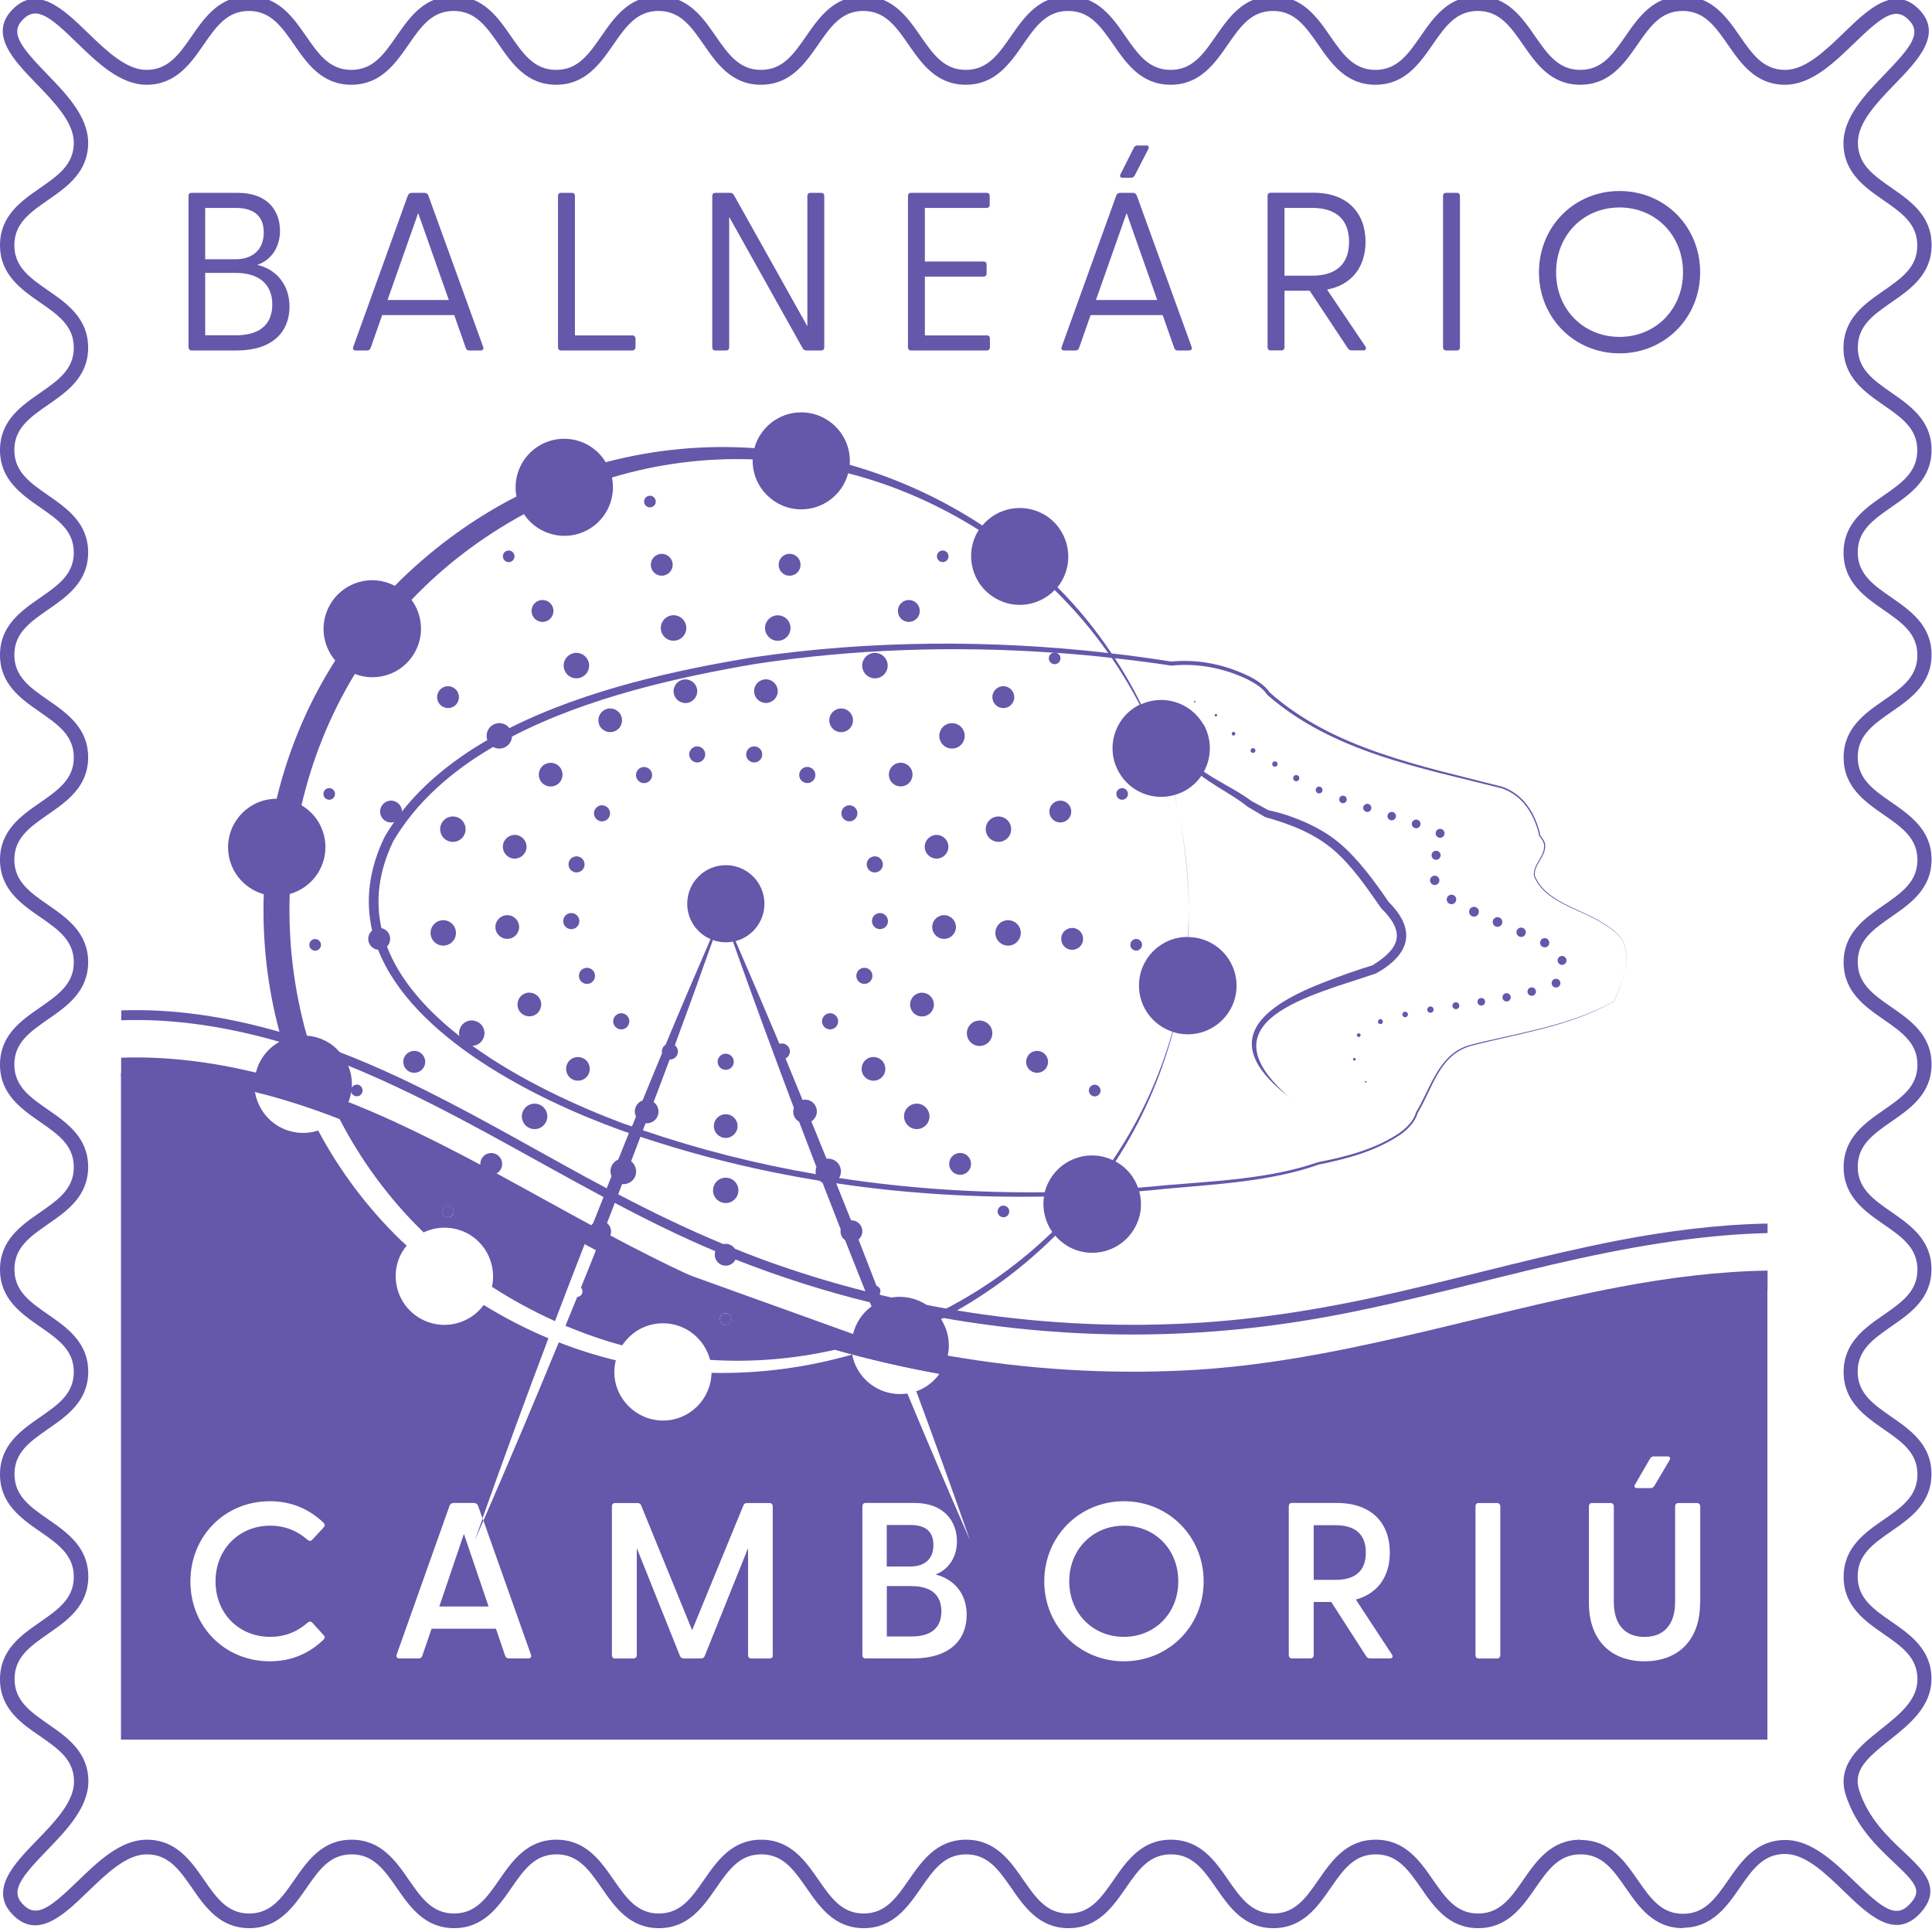 <svg viewBox="0 0 256 256" xmlns="http://www.w3.org/2000/svg" data-name="Camada 1" id="Camada_1">
  <defs>
    <style>
      .cls-1 {
        fill: #6557aa;
      }
    </style>
  </defs>
  <path d="M223.01,255.49c-3.89,0-5.85-2.81-7.57-5.3-1.67-2.4-3.11-4.48-6-4.48-2.89,0-4.33,2.07-6,4.48-1.72,2.48-3.68,5.3-7.57,5.3-3.89,0-5.85-2.81-7.57-5.3-1.67-2.4-3.11-4.48-6-4.48-2.89,0-4.33,2.07-6,4.48-1.72,2.48-3.68,5.3-7.57,5.3-3.89,0-5.85-2.81-7.57-5.3-1.67-2.4-3.11-4.48-6-4.48s-4.33,2.07-6,4.48c-1.72,2.48-3.68,5.3-7.57,5.3-3.89,0-5.85-2.81-7.57-5.3-1.67-2.4-3.11-4.48-6-4.48-2.89,0-4.33,2.07-6,4.48-1.72,2.48-3.68,5.3-7.57,5.3-3.89,0-5.85-2.81-7.57-5.3-1.67-2.4-3.11-4.48-6-4.48-2.89,0-4.33,2.07-6,4.48-1.72,2.48-3.68,5.3-7.57,5.3-3.89,0-5.85-2.81-7.57-5.3-1.67-2.4-3.11-4.48-6-4.48s-4.33,2.07-6,4.48c-1.72,2.48-3.68,5.3-7.57,5.3-3.89,0-5.85-2.81-7.57-5.3-1.67-2.4-3.11-4.48-6-4.48s-4.33,2.07-6,4.48c-1.72,2.48-3.68,5.3-7.57,5.3s-5.85-2.81-7.57-5.3c-1.67-2.4-3.11-4.48-6-4.48-2.7,0-5.31,2.52-7.83,4.96-3.09,2.99-6.6,6.38-9.88,3.1-3.28-3.28.11-6.79,3.1-9.88,2.44-2.52,4.96-5.13,4.96-7.82,0-2.89-2.07-4.33-4.47-6C2.81,228.35,0,226.4,0,222.51s2.81-5.85,5.3-7.57c2.4-1.67,4.48-3.11,4.48-6,0-2.89-2.07-4.33-4.47-6C2.81,201.21,0,199.25,0,195.36c0-3.89,2.81-5.85,5.3-7.57,2.4-1.67,4.48-3.11,4.48-6,0-2.89-2.07-4.33-4.48-6C2.81,174.06,0,172.11,0,168.22c0-3.89,2.81-5.85,5.3-7.57,2.4-1.67,4.48-3.11,4.48-6,0-2.89-2.07-4.33-4.48-6C2.81,146.92,0,144.97,0,141.07s2.81-5.85,5.3-7.57c2.4-1.67,4.48-3.11,4.48-6s-2.07-4.33-4.48-6C2.81,119.78,0,117.82,0,113.93s2.81-5.85,5.3-7.57c2.4-1.67,4.48-3.11,4.48-6s-2.07-4.33-4.47-6C2.81,92.63,0,90.68,0,86.79c0-3.89,2.81-5.85,5.3-7.57,2.4-1.67,4.48-3.11,4.48-6,0-2.89-2.07-4.33-4.48-6C2.81,65.49,0,63.53,0,59.64c0-3.89,2.81-5.85,5.3-7.57,2.4-1.67,4.48-3.11,4.48-6s-2.07-4.33-4.48-6C2.81,38.34,0,36.38,0,32.49c0-3.89,2.81-5.85,5.3-7.57,2.4-1.67,4.48-3.11,4.48-6,0-2.7-2.52-5.31-4.96-7.83C1.82,7.99-1.57,4.49,1.71,1.2c3.28-3.28,6.79.11,9.88,3.1,2.52,2.44,5.13,4.96,7.82,4.96,2.89,0,4.33-2.07,6-4.48,1.72-2.48,3.68-5.3,7.57-5.3s5.85,2.81,7.57,5.3c1.67,2.4,3.11,4.48,6,4.48,2.89,0,4.33-2.07,6-4.48,1.72-2.48,3.68-5.3,7.57-5.3,3.89,0,5.85,2.81,7.57,5.3,1.67,2.4,3.11,4.48,6,4.48s4.33-2.07,6-4.48c1.72-2.48,3.68-5.3,7.57-5.3s5.85,2.81,7.57,5.3c1.67,2.4,3.11,4.48,6,4.48,2.89,0,4.33-2.07,6-4.48,1.72-2.48,3.68-5.3,7.57-5.3,3.89,0,5.85,2.81,7.57,5.3,1.67,2.4,3.11,4.48,6,4.48s4.33-2.07,6-4.48c1.72-2.48,3.68-5.3,7.57-5.3s5.85,2.81,7.57,5.3c1.67,2.4,3.11,4.48,6,4.48,2.89,0,4.33-2.07,6-4.48,1.72-2.48,3.68-5.3,7.57-5.3,3.89,0,5.85,2.81,7.57,5.3,1.67,2.4,3.11,4.48,6,4.48s4.33-2.07,6-4.48c1.72-2.48,3.68-5.3,7.57-5.3,3.89,0,5.85,2.81,7.57,5.3,1.67,2.4,3.11,4.48,6,4.48s4.33-2.07,6-4.48c1.72-2.48,3.68-5.3,7.57-5.3s5.85,2.81,7.57,5.3c1.67,2.4,3.11,4.48,6,4.48,2.7,0,5.31-2.52,7.83-4.96,3.09-2.99,6.6-6.38,9.88-3.1,3.28,3.28-.11,6.79-3.1,9.88-2.44,2.52-4.96,5.13-4.96,7.82,0,2.89,2.07,4.33,4.47,6,2.48,1.72,5.3,3.68,5.3,7.57s-2.81,5.85-5.3,7.57c-2.4,1.67-4.48,3.11-4.48,6,0,2.89,2.07,4.33,4.47,6,2.48,1.72,5.3,3.68,5.3,7.57,0,3.89-2.81,5.85-5.3,7.57-2.4,1.67-4.48,3.11-4.48,6,0,2.89,2.07,4.33,4.48,6,2.48,1.72,5.3,3.68,5.3,7.57,0,3.89-2.81,5.85-5.3,7.57-2.4,1.67-4.48,3.11-4.48,6,0,2.89,2.07,4.33,4.48,6,2.48,1.72,5.3,3.68,5.3,7.57s-2.81,5.85-5.3,7.57c-2.4,1.67-4.48,3.11-4.48,6,0,2.89,2.07,4.33,4.48,6,2.48,1.72,5.3,3.68,5.3,7.57,0,3.89-2.81,5.85-5.3,7.57-2.4,1.67-4.48,3.11-4.48,6,0,2.89,2.07,4.33,4.47,6,2.48,1.72,5.3,3.68,5.3,7.57,0,3.89-2.81,5.85-5.3,7.57-2.4,1.67-4.48,3.11-4.48,6,0,2.89,2.07,4.33,4.48,6,2.48,1.72,5.3,3.68,5.3,7.57,0,3.89-2.81,5.85-5.3,7.57-2.4,1.67-4.48,3.11-4.48,6,0,2.89,2.07,4.33,4.48,6,2.48,1.72,5.3,3.68,5.3,7.57,0,3.7-2.95,6.05-5.55,8.12-3.04,2.42-4.87,4.04-4.03,6.65,1.19,3.71,3.81,6.19,5.92,8.17,1.87,1.76,3.48,3.28,3.51,5.15.02,1.08-.49,2.12-1.55,3.18h0c-3.28,3.28-6.79-.11-9.88-3.1-2.52-2.44-5.13-4.96-7.82-4.96-2.89,0-4.33,2.07-6,4.48-1.72,2.48-3.68,5.3-7.57,5.3ZM209.44,243.81c3.89,0,5.85,2.81,7.57,5.3,1.67,2.4,3.11,4.48,6,4.48s4.33-2.07,6-4.48c1.72-2.48,3.68-5.3,7.57-5.3,3.47,0,6.49,2.92,9.16,5.5,3.65,3.53,5.43,4.89,7.19,3.12h0c.68-.68,1-1.27.99-1.8-.02-1.06-1.36-2.33-2.91-3.79-2.27-2.14-5.09-4.8-6.43-8.98-1.28-4.01,1.88-6.52,4.66-8.73,2.48-1.98,4.83-3.84,4.83-6.62,0-2.89-2.07-4.33-4.48-6-2.48-1.72-5.3-3.68-5.3-7.57s2.81-5.85,5.3-7.57c2.4-1.67,4.48-3.11,4.48-6,0-2.89-2.07-4.33-4.48-6-2.48-1.72-5.3-3.68-5.3-7.57,0-3.89,2.81-5.85,5.3-7.57,2.4-1.67,4.48-3.11,4.48-6,0-2.89-2.07-4.33-4.48-6-2.48-1.72-5.3-3.68-5.3-7.57s2.81-5.85,5.3-7.57c2.4-1.67,4.48-3.11,4.48-6,0-2.89-2.07-4.33-4.48-6-2.48-1.72-5.3-3.68-5.3-7.57s2.81-5.85,5.3-7.57c2.4-1.67,4.48-3.11,4.48-6,0-2.89-2.07-4.33-4.48-6-2.48-1.72-5.3-3.68-5.3-7.57,0-3.89,2.81-5.85,5.3-7.57,2.4-1.67,4.47-3.11,4.47-6s-2.07-4.33-4.48-6c-2.48-1.72-5.3-3.68-5.3-7.57,0-3.89,2.81-5.85,5.3-7.57,2.4-1.67,4.47-3.11,4.47-6,0-2.89-2.07-4.33-4.48-6-2.48-1.72-5.3-3.68-5.3-7.57,0-3.89,2.81-5.85,5.3-7.57,2.4-1.67,4.48-3.11,4.48-6,0-2.89-2.07-4.33-4.48-6-2.48-1.72-5.3-3.68-5.3-7.57,0-3.47,2.92-6.49,5.5-9.16,3.53-3.65,4.89-5.43,3.12-7.19-1.77-1.77-3.55-.41-7.2,3.12-2.66,2.58-5.68,5.5-9.16,5.5-3.89,0-5.85-2.81-7.57-5.3-1.67-2.4-3.11-4.48-6-4.48s-4.33,2.07-6,4.48c-1.72,2.48-3.68,5.3-7.57,5.3s-5.85-2.81-7.57-5.3c-1.67-2.4-3.11-4.48-6-4.48-2.89,0-4.33,2.07-6,4.48-1.72,2.48-3.68,5.3-7.57,5.3-3.89,0-5.85-2.81-7.57-5.3-1.67-2.4-3.11-4.48-6-4.48-2.89,0-4.33,2.07-6,4.48-1.72,2.48-3.68,5.3-7.57,5.3s-5.85-2.81-7.57-5.3c-1.67-2.4-3.11-4.48-6-4.48-2.89,0-4.33,2.07-6,4.48-1.72,2.48-3.68,5.3-7.57,5.3-3.89,0-5.85-2.81-7.57-5.3-1.67-2.4-3.11-4.48-6-4.48s-4.33,2.07-6,4.48c-1.72,2.48-3.68,5.3-7.57,5.3s-5.85-2.81-7.57-5.3c-1.67-2.4-3.11-4.48-6-4.48s-4.33,2.07-6,4.48c-1.72,2.48-3.68,5.3-7.57,5.3s-5.85-2.81-7.57-5.3c-1.67-2.4-3.11-4.48-6-4.48-2.89,0-4.33,2.07-6,4.48-1.72,2.48-3.68,5.3-7.57,5.3s-5.85-2.81-7.57-5.3c-1.67-2.4-3.11-4.48-6-4.48-2.89,0-4.33,2.07-6,4.48-1.72,2.48-3.68,5.3-7.57,5.3-3.47,0-6.49-2.92-9.16-5.5C6.61,2.15,4.83.79,3.06,2.56c-1.77,1.77-.41,3.55,3.12,7.2,2.58,2.66,5.5,5.68,5.5,9.16,0,3.89-2.81,5.85-5.3,7.57-2.4,1.67-4.48,3.11-4.48,6s2.07,4.33,4.48,6c2.48,1.72,5.3,3.68,5.3,7.57,0,3.89-2.81,5.85-5.3,7.57-2.4,1.67-4.48,3.11-4.48,6,0,2.89,2.07,4.33,4.48,6,2.48,1.72,5.3,3.68,5.3,7.57,0,3.89-2.81,5.85-5.3,7.57-2.4,1.67-4.48,3.11-4.48,6,0,2.89,2.07,4.33,4.48,6,2.48,1.72,5.3,3.68,5.3,7.57,0,3.89-2.81,5.85-5.3,7.57-2.4,1.67-4.48,3.11-4.48,6,0,2.89,2.07,4.33,4.48,6,2.48,1.72,5.3,3.68,5.3,7.57,0,3.89-2.81,5.85-5.3,7.57-2.4,1.67-4.48,3.11-4.48,6,0,2.89,2.07,4.33,4.48,6,2.48,1.72,5.3,3.68,5.3,7.57,0,3.89-2.81,5.85-5.3,7.57-2.4,1.67-4.47,3.11-4.47,6,0,2.89,2.07,4.33,4.48,6,2.48,1.72,5.3,3.68,5.3,7.57,0,3.89-2.81,5.85-5.3,7.57-2.4,1.67-4.47,3.11-4.47,6s2.07,4.33,4.48,6c2.48,1.72,5.3,3.68,5.3,7.57,0,3.89-2.81,5.85-5.3,7.57-2.4,1.67-4.47,3.11-4.47,6s2.07,4.33,4.48,6c2.48,1.72,5.3,3.68,5.3,7.57,0,3.47-2.92,6.49-5.5,9.16-3.53,3.65-4.89,5.43-3.12,7.19,1.77,1.77,3.55.41,7.2-3.12,2.66-2.58,5.68-5.5,9.16-5.5,3.89,0,5.85,2.81,7.57,5.3,1.67,2.4,3.11,4.48,6,4.48s4.33-2.07,6-4.48c1.72-2.48,3.68-5.3,7.57-5.3,3.89,0,5.85,2.81,7.57,5.3,1.67,2.4,3.11,4.48,6,4.48s4.33-2.07,6-4.48c1.72-2.48,3.68-5.3,7.57-5.3,3.89,0,5.85,2.81,7.57,5.3,1.67,2.4,3.11,4.48,6,4.48,2.89,0,4.33-2.07,6-4.48,1.72-2.48,3.68-5.3,7.57-5.3,3.89,0,5.85,2.81,7.57,5.3,1.67,2.4,3.11,4.48,6,4.48,2.89,0,4.33-2.07,6-4.48,1.72-2.48,3.68-5.3,7.57-5.3s5.85,2.81,7.57,5.3c1.67,2.4,3.11,4.48,6,4.48s4.33-2.07,6-4.48c1.72-2.48,3.68-5.3,7.57-5.3,3.89,0,5.85,2.81,7.57,5.3,1.67,2.4,3.11,4.48,6,4.48,2.89,0,4.33-2.07,6-4.48,1.72-2.48,3.68-5.3,7.57-5.3,3.89,0,5.85,2.81,7.57,5.3,1.67,2.4,3.11,4.48,6,4.48s4.33-2.07,6-4.48c1.72-2.48,3.68-5.3,7.57-5.3Z" class="cls-1"></path>
  <g>
    <path d="M214.65,124.13c-.59-.76-1.41-1.29-2.21-1.79-2.91-1.94-7.76-2.84-9.08-6.36-.1-1.45,1.48-2.49,1.39-3.97.01-.47-.47-1.09-.63-1.26-.62-2.88-2.18-5.5-5.09-6.51-10.68-2.77-22.35-4.97-30.82-12.51-.46-.79-1.79-1.7-2.76-2.15-3.17-1.54-6.73-2.27-10.26-1.92-2.61-.41-5.25-.78-7.91-1.08-.16-.03-.32-.05-.49-.06-15.41-1.77-31.51-1.69-46.94.57-9.95,1.63-22.16,4.25-32.35,9.39-1,.49-1.96,1.02-2.92,1.58-4.41,2.56-8.33,5.67-11.32,9.47-.36.45-.7.9-1.02,1.37h0c-.45.64-.87,1.29-1.26,1.95-2.17,4.48-2.55,8.62-1.67,12.44h0c.2.87.47,1.71.79,2.55,4.59,11.69,20.97,19.87,32.06,23.88.39.14.78.28,1.17.4.49.17.99.34,1.48.49,7.79,2.61,15.76,4.54,23.82,5.85.71.11,1.44.23,2.16.33,9.11,1.36,18.32,1.92,27.53,1.76,4.19-.08,8.39-.31,12.59-.69,1.15-.09,2.3-.21,3.45-.33,6.78-.62,14.01-.96,20.38-3.22,3.72-.75,7.51-1.76,10.7-3.89,1.01-.65,2.14-1.83,2.39-2.91,2.01-3.3,2.84-7.66,6.98-8.9,6.4-1.68,13.21-2.58,19.05-5.91l.86-1.98.59-2.09-.6,2.08-.87,1.98c-5.85,3.26-12.69,4.15-19.09,5.78-4.16,1.18-5.16,5.71-7.12,8.91-.33,1.21-1.31,2.12-2.34,2.84-3.17,2.08-6.92,3.05-10.61,3.77-6.49,2.23-13.54,2.49-20.36,3.07-1.18.13-2.38.23-3.57.32-4.1.34-8.21.54-12.32.6-9.12.1-18.25-.51-27.26-1.89-1.03-.15-2.06-.31-3.08-.51-7.77-1.33-15.45-3.27-22.93-5.82-.49-.16-.98-.32-1.46-.51-.4-.13-.8-.28-1.19-.41-5.91-2.22-13.55-5.67-19.91-10.26-.59-.42-1.15-.85-1.71-1.29h0c-4.33-3.4-7.89-7.36-9.61-11.85-.31-.8-.56-1.62-.74-2.46-.79-3.55-.42-7.38,1.57-11.52,3.07-5.21,7.75-9.29,13.23-12.49.82-.47,1.65-.93,2.5-1.37,10.06-5.24,22.24-7.91,32.16-9.61,13.11-2,26.44-2.43,39.68-1.5h.01c.08,0,.16,0,.24.01h.01c2.45.17,4.88.39,7.32.67.15.01.31.02.46.05,2.51.28,5.02.6,7.51.98,3.4-.37,6.94.33,10.03,1.8,1.02.52,2.07,1.15,2.66,2.07,8.62,7.55,20.3,9.67,31.08,12.39,2.81.96,4.34,3.5,4.97,6.33.3.37.6.76.63,1.24.08,1.47-1.46,2.46-1.36,3.97,1.3,3.58,6.26,4.46,9.18,6.4.8.49,1.63,1.01,2.22,1.77,1.06,1.23.87,2.99.69,4.49.2-1.5.39-3.26-.67-4.51Z" class="cls-1"></path>
    <g>
      <path d="M158.31,93.08c-.05,0-.1-.04-.1-.1s.04-.1.1-.1.1.04.1.1-.04.1-.1.1Z" class="cls-1"></path>
      <path d="M161.11,94.94c-.09,0-.17-.08-.17-.17s.08-.17.17-.17.17.08.17.17-.08.17-.17.17Z" class="cls-1"></path>
      <circle r=".24" cy="97.22" cx="163.45" class="cls-1"></circle>
      <path d="M166.03,99.77c-.17,0-.32-.14-.32-.32s.14-.32.32-.32.32.14.32.32-.14.32-.32.32Z" class="cls-1"></path>
      <path d="M168.93,101.6c-.2,0-.36-.16-.36-.36s.16-.36.36-.36.36.16.36.36-.16.36-.36.36Z" class="cls-1"></path>
      <path d="M171.76,103.52c-.23,0-.41-.18-.41-.41s.18-.41.41-.41.41.18.41.41-.18.41-.41.41Z" class="cls-1"></path>
      <path d="M174.79,105.13c-.25,0-.45-.2-.45-.45s.2-.45.45-.45.45.2.45.45-.2.45-.45.45Z" class="cls-1"></path>
      <path d="M177.95,106.43c-.27,0-.5-.22-.5-.5s.22-.5.5-.5.5.22.5.5-.22.5-.5.5Z" class="cls-1"></path>
      <path d="M181.17,107.59c-.3,0-.54-.24-.54-.54s.24-.54.54-.54.54.24.54.54-.24.54-.54.54Z" class="cls-1"></path>
      <path d="M184.41,108.7c-.31,0-.56-.25-.56-.56s.25-.56.56-.56.56.25.56.56-.25.56-.56.56Z" class="cls-1"></path>
      <path d="M187.65,109.75c-.32,0-.58-.26-.58-.58s.26-.57.58-.57.58.26.58.57-.26.58-.58.58Z" class="cls-1"></path>
      <circle r=".59" cy="110.42" cx="190.82" class="cls-1"></circle>
      <path d="M190.29,113.93c-.33,0-.6-.27-.6-.6s.27-.6.6-.6.6.27.6.6-.27.6-.6.6Z" class="cls-1"></path>
      <circle r=".62" cy="116.65" cx="190.11" class="cls-1"></circle>
      <path d="M192.33,119.81c-.35,0-.63-.28-.63-.63s.28-.63.63-.63.63.28.63.63-.28.63-.63.63Z" class="cls-1"></path>
      <path d="M195.31,121.46c-.36,0-.65-.29-.65-.65s.29-.65.65-.65.65.29.65.65-.29.65-.65.65Z" class="cls-1"></path>
      <path d="M198.43,122.81c-.35,0-.64-.29-.64-.64s.29-.64.64-.64.64.29.64.64-.29.64-.64.64Z" class="cls-1"></path>
      <path d="M201.56,124.15c-.34,0-.62-.28-.62-.62s.28-.62.62-.62.62.28.62.62-.28.62-.62.62Z" class="cls-1"></path>
      <circle r=".61" cy="124.92" cx="204.68" class="cls-1"></circle>
      <circle r=".59" cy="127.26" cx="206.98" class="cls-1"></circle>
      <path d="M206.18,130.85c-.32,0-.58-.26-.58-.58s.26-.58.58-.58.58.26.58.58-.26.58-.58.58Z" class="cls-1"></path>
      <path d="M202.96,131.95c-.31,0-.56-.25-.56-.56s.25-.56.56-.56.56.25.56.56-.25.56-.56.56Z" class="cls-1"></path>
      <path d="M199.63,132.7c-.3,0-.55-.25-.55-.55s.25-.55.55-.55.55.25.55.55-.25.55-.55.55Z" class="cls-1"></path>
      <circle r=".5" cy="132.74" cx="196.28" class="cls-1"></circle>
      <path d="M192.91,133.72c-.25,0-.46-.21-.46-.46s.21-.46.46-.46.46.21.46.46-.21.46-.46.46Z" class="cls-1"></path>
      <path d="M189.54,134.2c-.23,0-.42-.19-.42-.42s.19-.42.42-.42.42.19.42.42-.19.42-.42.42Z" class="cls-1"></path>
      <path d="M186.19,134.79c-.2,0-.37-.17-.37-.37s.17-.37.37-.37.37.17.37.37-.17.37-.37.37Z" class="cls-1"></path>
      <path d="M182.91,135.7c-.18,0-.33-.15-.33-.33s.15-.33.33-.33.33.15.33.33-.15.33-.33.33Z" class="cls-1"></path>
      <path d="M180.04,137.41c-.14,0-.25-.11-.25-.25s.11-.25.25-.25.25.11.25.25-.11.25-.25.25Z" class="cls-1"></path>
      <path d="M179.46,140.54c-.1,0-.18-.08-.18-.18s.08-.18.18-.18.18.08.18.18-.08.18-.18.18Z" class="cls-1"></path>
      <path d="M180.97,143.46c-.06,0-.11-.05-.11-.11s.05-.11.11-.11.11.05.11.11-.05.11-.11.11Z" class="cls-1"></path>
      <circle r=".01" cy="145.28" cx="180.04" class="cls-1"></circle>
    </g>
    <path d="M170.99,145.5c-9.34-7.08-4.68-11.77,4.19-15.24,2.04-.83,5.09-1.88,6.68-2.35,3.56-2.21,4.5-4.28,1.16-7.56-1.91-2.72-3.85-5.63-6.39-7.79-2.53-2.16-5.74-3.39-8.99-4.29l-.03-.02-2.25-1.33c-2.1-1.68-4.63-2.82-6.79-4.6-2.33-1.81-3.88-4.2-6.03-6.14,0,0-.47-.87-.47-.88l.53.84s2.26,1.92,2.26,1.92c1.18,1.44,2.57,2.7,4.08,3.78,2.11,1.58,4.78,2.73,6.91,4.31,0,0,2.23,1.21,2.23,1.21,2.77.56,6.75,2.11,9.32,4.29,2.57,2.11,5.02,5.53,6.59,7.85,3.78,3.76,2.81,6.99-1.65,9.48-8.5,2.92-23.41,6.19-11.35,16.54h0Z" class="cls-1"></path>
    <g>
      <path d="M156.16,107.73c.05.25.11.5.16.75-.05-.25-.11-.5-.16-.75Z" class="cls-1"></path>
      <path d="M156.32,108.48c.76,3.86,1.17,7.9,1.19,12.1.02-4.17-.4-8.22-1.19-12.1Z" class="cls-1"></path>
      <path d="M156,107c.05.24.11.48.16.73-.05-.24-.1-.49-.16-.73Z" class="cls-1"></path>
      <path d="M96.16,141.76c.59,0,1.07-.48,1.07-1.07s-.48-1.07-1.07-1.07-1.07.48-1.07,1.07.48,1.07,1.07,1.07Z" class="cls-1"></path>
      <path d="M96.16,150.78c.87,0,1.57-.7,1.57-1.57s-.7-1.57-1.57-1.57-1.57.7-1.57,1.57.7,1.57,1.57,1.57Z" class="cls-1"></path>
      <path d="M96.16,156.05c-.93,0-1.68.75-1.68,1.68s.75,1.68,1.68,1.68,1.68-.75,1.68-1.68-.75-1.68-1.68-1.68Z" class="cls-1"></path>
      <path d="M96.16,164.81c-.8,0-1.45.65-1.45,1.45s.65,1.45,1.45,1.45,1.45-.65,1.45-1.45-.65-1.45-1.45-1.45Z" class="cls-1"></path>
      <path d="M96.16,174.01c-.43,0-.77.35-.77.77s.35.77.77.77.77-.35.77-.77-.35-.77-.77-.77Z" class="cls-1"></path>
      <path d="M81.53,134.61c-.4.44-.37,1.11.07,1.51.44.4,1.11.37,1.51-.07.4-.44.37-1.11-.07-1.51-.44-.4-1.11-.37-1.51.07Z" class="cls-1"></path>
      <path d="M75.42,140.57c-.58.64-.54,1.63.1,2.22.64.58,1.63.54,2.22-.1.58-.64.54-1.63-.1-2.22-.64-.58-1.63-.54-2.22.1Z" class="cls-1"></path>
      <path d="M69.59,146.79c-.63.69-.58,1.75.11,2.38.69.63,1.75.58,2.38-.11.63-.69.58-1.75-.11-2.38-.69-.63-1.75-.58-2.38.11Z" class="cls-1"></path>
      <path d="M64.02,153.25c-.54.59-.5,1.51.09,2.05.59.54,1.51.5,2.05-.09.54-.59.5-1.51-.09-2.05-.59-.54-1.51-.5-2.05.09Z" class="cls-1"></path>
      <path d="M58.78,160c-.29.32-.26.8.05,1.09.31.29.8.26,1.09-.05.29-.32.26-.8-.05-1.09-.31-.29-.8-.26-1.09.05Z" class="cls-1"></path>
      <path d="M77.3,128.35c-.53.26-.74.9-.48,1.43.26.53.9.74,1.43.48.53-.26.74-.9.48-1.43-.26-.53-.9-.74-1.43-.48Z" class="cls-1"></path>
      <path d="M70.84,134.51c.78-.39,1.09-1.33.71-2.11-.39-.78-1.33-1.09-2.11-.71-.78.39-1.09,1.33-.71,2.11.39.78,1.33,1.09,2.11.71Z" class="cls-1"></path>
      <path d="M64.02,136.15c-.41-.83-1.43-1.17-2.26-.76-.83.41-1.17,1.43-.76,2.26.41.83,1.43,1.17,2.26.76.83-.41,1.17-1.43.76-2.26Z" class="cls-1"></path>
      <path d="M54.24,139.4c-.72.36-1.01,1.23-.65,1.95.36.72,1.23,1.01,1.95.65.72-.36,1.01-1.23.65-1.95-.36-.72-1.23-1.01-1.95-.65Z" class="cls-1"></path>
      <path d="M75.8,123.11c.59-.05,1.02-.57.96-1.16-.05-.59-.57-1.02-1.16-.96-.59.05-1.02.57-.96,1.16.05.59.57,1.02,1.16.96Z" class="cls-1"></path>
      <path d="M67.07,121.27c-.86.08-1.5.84-1.42,1.71.08.86.84,1.5,1.71,1.42.86-.08,1.5-.84,1.42-1.71s-.84-1.5-1.71-1.42Z" class="cls-1"></path>
      <path d="M58.58,121.94c-.93.09-1.61.91-1.52,1.83.09.93.91,1.61,1.83,1.52.93-.09,1.61-.91,1.52-1.83-.09-.93-.91-1.61-1.83-1.52Z" class="cls-1"></path>
      <path d="M50.11,122.96c-.8.07-1.39.78-1.31,1.58.07.8.78,1.39,1.58,1.31.8-.07,1.39-.78,1.31-1.58-.07-.8-.78-1.39-1.58-1.31Z" class="cls-1"></path>
      <path d="M41.69,124.43c-.42.04-.74.42-.7.84.04.42.42.74.84.7.42-.04.74-.42.7-.84-.04-.42-.42-.74-.84-.7Z" class="cls-1"></path>
      <path d="M76.69,113.51c-.57-.16-1.16.17-1.32.73s.17,1.16.73,1.32c.57.16,1.16-.17,1.32-.73.16-.57-.17-1.16-.73-1.32Z" class="cls-1"></path>
      <path d="M66.69,111.77c-.24.83.25,1.7,1.08,1.94.83.24,1.7-.25,1.94-1.08s-.25-1.7-1.08-1.94c-.83-.24-1.7.25-1.94,1.08Z" class="cls-1"></path>
      <path d="M58.39,109.41c-.25.89.26,1.83,1.16,2.08.9.25,1.83-.26,2.08-1.16.25-.89-.26-1.83-1.16-2.08-.9-.25-1.83.26-2.08,1.16Z" class="cls-1"></path>
      <path d="M52.21,106.14c-.77-.22-1.57.23-1.79,1-.22.77.23,1.57,1,1.79.77.22,1.57-.23,1.79-1,.22-.77-.23-1.57-1-1.79Z" class="cls-1"></path>
      <path d="M43.83,104.46c-.41-.12-.84.12-.95.53s.12.84.53.95c.41.12.84-.12.95-.53.12-.41-.12-.84-.53-.95Z" class="cls-1"></path>
      <path d="M80.41,106.92c-.47-.36-1.14-.26-1.49.21-.36.47-.26,1.14.21,1.49.47.36,1.14.26,1.49-.21.36-.47.26-1.14-.21-1.49Z" class="cls-1"></path>
      <path d="M73.91,101.39c-.69-.52-1.68-.39-2.2.31-.52.69-.39,1.68.31,2.2.69.52,1.68.39,2.2-.31.52-.69.39-1.68-.31-2.2Z" class="cls-1"></path>
      <path d="M65.15,98.85c.74.56,1.8.41,2.36-.33.56-.74.41-1.8-.33-2.36-.74-.56-1.8-.41-2.36.33-.56.74-.41,1.8.33,2.36Z" class="cls-1"></path>
      <path d="M58.49,93.53c.64.48,1.55.36,2.03-.28.48-.64.36-1.55-.28-2.03-.64-.48-1.55-.36-2.03.28-.48.64-.36,1.55.28,2.03Z" class="cls-1"></path>
      <path d="M84.78,101.79c-.5.31-.66.97-.35,1.47.31.5.97.66,1.47.35.5-.31.66-.97.35-1.47-.31-.5-.97-.66-1.47-.35Z" class="cls-1"></path>
      <path d="M82.19,94.62c-.46-.74-1.42-.97-2.16-.51s-.96,1.42-.51,2.16c.46.74,1.42.96,2.16.51.74-.46.96-1.42.51-2.16Z" class="cls-1"></path>
      <path d="M77.26,89.63c.79-.49,1.04-1.53.55-2.32-.49-.79-1.53-1.04-2.32-.55-.79.49-1.04,1.53-.55,2.32.49.79,1.53,1.04,2.32.55Z" class="cls-1"></path>
      <path d="M72.65,82.19c.68-.42.89-1.32.47-2-.42-.68-1.32-.89-2-.47-.68.42-.89,1.32-.47,2,.42.68,1.32.89,2,.47Z" class="cls-1"></path>
      <path d="M67.81,74.37c.36-.22.47-.7.25-1.06-.22-.36-.7-.47-1.06-.25s-.47.7-.25,1.06.7.47,1.06.25Z" class="cls-1"></path>
      <path d="M92.19,98.92c-.58.11-.96.67-.85,1.24.11.58.67.96,1.24.85.58-.11.96-.67.85-1.24-.11-.58-.67-.96-1.24-.85Z" class="cls-1"></path>
      <path d="M92.36,91.3c-.16-.85-.98-1.41-1.83-1.25-.85.16-1.41.98-1.25,1.83.16.85.98,1.41,1.83,1.25.85-.16,1.41-.98,1.25-1.83Z" class="cls-1"></path>
      <path d="M90.91,82.9c-.17-.91-1.05-1.52-1.97-1.35-.91.17-1.52,1.05-1.35,1.97s1.05,1.52,1.97,1.35c.91-.17,1.52-1.05,1.35-1.97Z" class="cls-1"></path>
      <path d="M87.95,76.26c.79-.15,1.31-.91,1.16-1.69-.15-.79-.91-1.31-1.69-1.16-.79.15-1.31.91-1.16,1.69.15.79.91,1.31,1.69,1.16Z" class="cls-1"></path>
      <path d="M86.26,67.22c.42-.08.7-.48.62-.9s-.48-.7-.9-.62c-.42.08-.7.48-.62.9.08.42.48.7.9.62Z" class="cls-1"></path>
      <path d="M100.13,98.92c-.58-.11-1.14.27-1.24.85-.11.58.27,1.14.85,1.24.58.11,1.14-.27,1.24-.85.11-.58-.27-1.14-.85-1.24Z" class="cls-1"></path>
      <path d="M101.78,90.04c-.85-.16-1.67.4-1.83,1.25-.16.85.4,1.67,1.25,1.83.85.16,1.67-.4,1.83-1.25s-.4-1.67-1.25-1.83Z" class="cls-1"></path>
      <path d="M103.37,81.56c-.91-.17-1.79.43-1.97,1.35-.17.91.43,1.79,1.35,1.97.91.17,1.79-.43,1.97-1.35.17-.91-.43-1.8-1.35-1.97Z" class="cls-1"></path>
      <path d="M104.89,73.41c-.79-.15-1.55.37-1.69,1.16-.15.79.37,1.55,1.16,1.69.79.15,1.55-.37,1.69-1.16.15-.79-.37-1.55-1.16-1.69Z" class="cls-1"></path>
      <path d="M107.53,101.78c-.5-.31-1.16-.16-1.47.35-.31.5-.16,1.16.35,1.47.5.31,1.16.16,1.47-.35.31-.5.16-1.16-.35-1.47Z" class="cls-1"></path>
      <path d="M112.79,96.27c.46-.74.23-1.7-.51-2.16-.74-.46-1.7-.23-2.16.51-.46.74-.23,1.7.51,2.16s1.7.23,2.16-.51Z" class="cls-1"></path>
      <path d="M115.05,89.63c.79.49,1.83.25,2.32-.55.49-.79.25-1.83-.55-2.32-.79-.49-1.83-.25-2.32.55-.49.79-.25,1.83.55,2.32Z" class="cls-1"></path>
      <path d="M119.66,82.19c.68.42,1.58.21,2-.47.42-.68.21-1.58-.47-2-.68-.42-1.58-.21-2,.47-.42.68-.21,1.58.47,2Z" class="cls-1"></path>
      <path d="M124.51,74.37c.36.22.84.11,1.06-.25.22-.36.11-.84-.25-1.06-.36-.22-.84-.11-1.06.25-.22.36-.11.84.25,1.06Z" class="cls-1"></path>
      <path d="M113.4,107.13c-.36-.47-1.02-.56-1.49-.21-.47.36-.56,1.02-.21,1.49.36.47,1.02.56,1.49.21.47-.36.56-1.02.21-1.49Z" class="cls-1"></path>
      <path d="M120.6,101.69c-.52-.69-1.51-.83-2.2-.31-.69.52-.83,1.51-.31,2.2.52.69,1.51.83,2.2.31.69-.52.83-1.51.31-2.2Z" class="cls-1"></path>
      <path d="M124.8,98.52c.56.74,1.62.89,2.36.33.74-.56.89-1.62.33-2.36-.56-.74-1.62-.89-2.36-.33-.74.56-.89,1.62-.33,2.36Z" class="cls-1"></path>
      <path d="M133.82,93.53c.64-.48.77-1.39.28-2.03-.48-.64-1.39-.77-2.03-.28-.64.48-.77,1.39-.28,2.03.48.64,1.39.77,2.03.28Z" class="cls-1"></path>
      <path d="M140.21,87.85c.34-.26.41-.74.15-1.08-.26-.34-.74-.41-1.08-.15-.34.26-.41.74-.15,1.08.26.34.74.41,1.08.15Z" class="cls-1"></path>
      <path d="M115.62,113.51c-.57.16-.9.75-.73,1.32.16.57.75.9,1.32.73.57-.16.9-.75.73-1.32s-.75-.9-1.32-.73Z" class="cls-1"></path>
      <path d="M124.53,113.71c.83-.24,1.32-1.11,1.08-1.94-.24-.83-1.11-1.32-1.94-1.08s-1.32,1.11-1.08,1.94c.24.83,1.11,1.32,1.94,1.08Z" class="cls-1"></path>
      <path d="M132.76,111.49c.9-.25,1.41-1.19,1.16-2.08-.25-.89-1.19-1.41-2.08-1.16-.9.25-1.41,1.19-1.16,2.08.25.89,1.19,1.41,2.08,1.16Z" class="cls-1"></path>
      <path d="M141.89,107.14c-.22-.77-1.02-1.22-1.79-1-.77.22-1.22,1.02-1,1.79.22.77,1.02,1.22,1.79,1,.77-.22,1.22-1.02,1-1.79Z" class="cls-1"></path>
      <path d="M148.48,104.46c-.41.12-.65.54-.53.95.12.41.54.65.95.53.41-.12.65-.54.53-.95-.12-.41-.54-.65-.95-.53Z" class="cls-1"></path>
      <path d="M116.7,120.99c-.59-.05-1.11.38-1.16.96s.38,1.11.96,1.16c.59.05,1.11-.38,1.16-.96s-.38-1.11-.96-1.16Z" class="cls-1"></path>
      <path d="M126.66,122.98c.08-.86-.56-1.63-1.42-1.71-.86-.08-1.63.55-1.71,1.42-.08.86.56,1.63,1.42,1.71.86.08,1.63-.55,1.71-1.42Z" class="cls-1"></path>
      <path d="M133.73,121.94c-.93-.09-1.75.6-1.83,1.52-.09.93.6,1.75,1.52,1.83.93.09,1.75-.6,1.83-1.52.09-.93-.6-1.75-1.52-1.83Z" class="cls-1"></path>
      <path d="M142.2,122.96c-.8-.07-1.51.51-1.58,1.31-.07.8.51,1.51,1.31,1.58.8.07,1.51-.51,1.58-1.31.07-.8-.51-1.51-1.31-1.58Z" class="cls-1"></path>
      <path d="M150.62,124.42c-.42-.04-.8.27-.84.7-.04.42.27.8.7.84.42.04.8-.27.84-.7.04-.42-.27-.8-.7-.84Z" class="cls-1"></path>
      <path d="M115.49,129.78c.26-.53.05-1.17-.48-1.43-.53-.26-1.17-.05-1.43.48-.26.53-.05,1.17.48,1.43.53.26,1.17.05,1.43-.48Z" class="cls-1"></path>
      <path d="M122.87,131.7c-.78-.39-1.72-.07-2.11.71-.39.78-.07,1.72.71,2.11.78.39,1.72.07,2.11-.71.39-.78.07-1.72-.71-2.11Z" class="cls-1"></path>
      <path d="M130.55,135.4c-.83-.41-1.84-.08-2.26.76-.41.83-.08,1.84.76,2.26.83.41,1.84.08,2.26-.76s.08-1.84-.76-2.26Z" class="cls-1"></path>
      <path d="M138.07,139.4c-.72-.36-1.59-.07-1.95.65-.36.72-.07,1.59.65,1.95.72.36,1.59.07,1.95-.65s.07-1.59-.65-1.95Z" class="cls-1"></path>
      <path d="M145.4,143.81c-.38-.19-.85-.03-1.04.35-.19.38-.03.85.35,1.04s.85.03,1.04-.35.03-.84-.35-1.04Z" class="cls-1"></path>
      <path d="M109.27,134.54c-.44.4-.47,1.07-.07,1.51.4.44,1.07.47,1.51.07.44-.4.47-1.07.07-1.51s-1.07-.47-1.51-.07Z" class="cls-1"></path>
      <path d="M114.68,140.47c-.64.58-.69,1.58-.1,2.22s1.58.69,2.22.1c.64-.58.69-1.58.1-2.22s-1.58-.69-2.22-.1Z" class="cls-1"></path>
      <path d="M120.34,146.68c-.69.63-.74,1.69-.11,2.38.63.69,1.69.74,2.38.11.69-.63.74-1.69.11-2.38-.63-.69-1.69-.74-2.38-.11Z" class="cls-1"></path>
      <path d="M126.24,153.15c-.59.54-.63,1.46-.09,2.05.54.59,1.46.63,2.05.09.59-.54.63-1.46.09-2.05-.54-.59-1.46-.63-2.05-.09Z" class="cls-1"></path>
      <path d="M132.44,159.95c-.31.29-.34.78-.05,1.09.29.32.78.34,1.09.05s.34-.78.05-1.09-.78-.34-1.09-.05Z" class="cls-1"></path>
      <path d="M85.16,149.75c-.49-.16-.98-.32-1.46-.51-.11.29-.24.59-.36.88-.48,1.17-.95,2.34-1.42,3.53-.4.17-.74.49-.91.94-.17.42-.15.87.02,1.26-.22.54-.42,1.07-.64,1.61.49.26.99.53,1.49.78.17-.46.36-.92.53-1.38.74.07,1.46-.33,1.75-1.06.28-.72.02-1.52-.56-1.95.41-1.08.83-2.16,1.23-3.24.11-.29.23-.57.33-.87ZM159.44,95.97c-1.68-2.89-5.25-4.01-8.23-2.65-1.05-2.12-2.22-4.16-3.49-6.11-.13-.22-.26-.42-.43-.63-2.11-3.17-4.52-6.11-7.17-8.77.21-.26.41-.54.57-.83,1.78-3.09.72-7.03-2.35-8.81-2.76-1.58-6.2-.91-8.17,1.46-5.41-3.56-11.36-6.28-17.58-8.04.01-.17.02-.33.02-.51,0-3.56-2.89-6.44-6.45-6.44-2.96,0-5.45,2.01-6.2,4.74-6.53-.45-13.18.14-19.7,1.87-1.8-3-5.68-4.01-8.73-2.24-2.43,1.4-3.59,4.16-3.1,6.78-5.35,2.74-10.5,6.37-15.25,10.97-.3.29-.57.59-.86.87-3.04-1.61-6.84-.54-8.58,2.48-1.41,2.42-1.05,5.39.68,7.41-3.62,5.67-6.21,11.87-7.76,18.32-3.56,0-6.44,2.88-6.44,6.44,0,2.96,2.01,5.45,4.73,6.21-.21,6.13.48,12.29,2.08,18.25.09.39.2.77.31,1.16-.11.05-.23.1-.33.16-.02.01-.03.02-.06.03-1.58.91-2.63,2.39-3.04,4.02-.07.3-.11.6-.15.9v.02c-.02.22-.03.42-.03.64,0,.33.02.67.07,1,3.82.94,7.59,2.17,11.21,3.59-.03-.07-.08-.13-.1-.21.1-.11.21-.23.31-.36.06-.08.11-.17.18-.25.32-.45.59-.93.78-1.44.16-.41.29-.86.36-1.32.02.06.02.1.05.15.18.38.64.54,1.03.36.38-.2.53-.67.34-1.05-.18-.38-.65-.54-1.03-.34-.15.08-.24.2-.32.32.07-.96-.08-1.98-.48-2.92-.1-.26-.23-.52-.37-.76-.22-.38-.47-.72-.77-1.05-1.1-1.29-2.69-2.04-4.33-2.16-1.73-6.11-2.49-12.45-2.27-18.77,2.73-.76,4.73-3.25,4.73-6.21,0-2.37-1.27-4.43-3.17-5.55,1.41-6.08,3.77-11.97,7.07-17.4,2.91,1.14,6.29.01,7.9-2.78,1.32-2.29,1.08-5.04-.39-7.04,4.17-4.38,9.13-8.22,14.89-11.35,1.87,2.8,5.62,3.72,8.58,2.01,2.46-1.42,3.63-4.23,3.09-6.87,6.21-1.86,12.49-2.62,18.65-2.4,0,.06-.01.11-.01.17,0,3.56,2.88,6.45,6.44,6.45,2.99,0,5.49-2.03,6.22-4.78,6.14,1.58,11.99,4.15,17.31,7.52-.06.08-.11.16-.16.24-1.78,3.09-.72,7.03,2.37,8.81,2.61,1.52,5.83.98,7.84-1.1,2.58,2.54,4.96,5.31,7.05,8.29.16.21.31.42.46.64,1.38,2,2.63,4.09,3.76,6.26-.13.06-.25.11-.38.2-3.08,1.77-4.15,5.72-2.35,8.8,1.5,2.61,4.56,3.77,7.33,2.97.14.54.28,1.08.4,1.62-.11-.55-.24-1.08-.38-1.62.49-.15.99-.34,1.46-.61.87-.51,1.58-1.18,2.1-1.96.13-.18.24-.37.34-.56,1.02-1.89,1.07-4.27-.09-6.28ZM83.34,150.13c-.48,1.17-.95,2.34-1.42,3.53-.4.17-.74.49-.91.94-.17.42-.15.87.02,1.26-.22.54-.42,1.07-.64,1.61.49.26.99.53,1.49.78.17-.46.36-.92.53-1.38.74.07,1.46-.33,1.75-1.06.28-.72.02-1.52-.56-1.95.41-1.08.83-2.16,1.23-3.24.11-.29.23-.57.33-.87-.49-.16-.98-.32-1.46-.51-.11.29-.24.59-.36.88ZM85.16,149.75c-.49-.16-.98-.32-1.46-.51-.11.29-.24.59-.36.88-.48,1.17-.95,2.34-1.42,3.53-.4.17-.74.49-.91.94-.17.42-.15.87.02,1.26-.22.54-.42,1.07-.64,1.61.49.26.99.53,1.49.78.17-.46.36-.92.53-1.38.74.07,1.46-.33,1.75-1.06.28-.72.02-1.52-.56-1.95.41-1.08.83-2.16,1.23-3.24.11-.29.23-.57.33-.87ZM157.43,124.15c.06-1.18.09-2.37.09-3.57-.01,1.21-.06,2.39-.13,3.57h-.03c-3.56,0-6.44,2.88-6.44,6.44,0,2.86,1.86,5.27,4.43,6.12-1.73,6.17-4.43,11.89-7.9,17.01-3-1.42-6.64-.33-8.34,2.6-.31.53-.53,1.09-.68,1.65-.05.2-.08.39-.1.59-.25,1.64.15,3.33,1.1,4.69-4.19,4.04-8.93,7.48-14.08,10.16h-.01c-.4.22-.82.42-1.23.63-.38-.42-.8-.8-1.26-1.09-.01,0-.01-.01-.01-.01h-.01c-1.39-.93-3.09-1.3-4.74-1h-.01c-.4.08-.8.2-1.19.36-.09-.23-.18-.47-.28-.7-.01-.05-.03-.08-.05-.13.1-.2.14-.42.06-.65-.09-.22-.28-.38-.48-.45-.79-2.03-1.58-4.08-2.38-6.12.45-.39.64-1.03.41-1.62-.23-.6-.8-.94-1.4-.93-.64-1.62-1.3-3.25-1.96-4.89-.02-.08-.06-.16-.09-.24.18-.13.34-.3.46-.48.26-.42.33-.96.14-1.48-.29-.75-1.06-1.16-1.8-1.07-.67-1.64-1.33-3.3-2.01-4.95.62-.39.9-1.18.62-1.89-.28-.72-1.05-1.13-1.79-.95-.75-1.83-1.49-3.66-2.25-5.49.47-.24.7-.82.51-1.32-.21-.53-.79-.79-1.32-.63-1.92-4.55-3.85-9.1-5.81-13.61,2.19-.57,3.82-2.57,3.82-4.95,0-2.83-2.3-5.11-5.11-5.11-2.83,0-5.12,2.29-5.12,5.11,0,2.1,1.27,3.9,3.09,4.69-2.01,4.65-4.01,9.31-5.96,14-.18.11-.34.29-.42.51-.07.21-.09.4-.05.61-.87,2.08-1.72,4.17-2.58,6.26-.4.15-.75.46-.92.9-.16.42-.13.86.05,1.24-.18.44-.36.88-.54,1.32-.11.29-.24.59-.36.88-.48,1.17-.95,2.34-1.42,3.53-.4.17-.74.49-.91.94-.17.42-.15.87.02,1.26-.22.54-.42,1.07-.64,1.61-.15.38-.31.76-.46,1.14h0c-.46,1.16-.92,2.3-1.37,3.45-.09.08-.18.16-.25.28-.07.09-.11.2-.16.3-.09.23-.11.47-.08.7-.08.18-.15.38-.22.56-.13.31-.24.63-.37.94.49.26,1,.53,1.49.8.14-.33.26-.67.39-.99.01-.02.02-.03.02-.06.61.05,1.22-.3,1.46-.91h0c.24-.61.03-1.26-.44-1.65.34-.87.69-1.75,1.02-2.63.15-.38.3-.76.45-1.15.17-.46.36-.92.53-1.38.74.07,1.46-.33,1.75-1.06.28-.72.02-1.52-.56-1.95.41-1.08.83-2.16,1.23-3.24.11-.29.23-.57.33-.87.11-.31.24-.63.36-.94.69.06,1.36-.32,1.61-.99.26-.68.02-1.42-.54-1.83.71-1.87,1.42-3.74,2.12-5.63.44.02.86-.24,1.03-.68.17-.45.01-.94-.34-1.22,1.72-4.64,3.4-9.28,5.04-13.93.54.2,1.11.3,1.72.3.32,0,.63-.03.94-.09,2.61,7.36,5.31,14.7,8.07,22.02-.11.33-.11.7.01,1.06.14.34.38.61.68.78.76,2.01,1.53,4.01,2.3,6.01-.11.31-.15.64-.07.96.01.08.03.16.07.24.1.26.28.48.48.65.1.09.22.17.33.23.8,2.07,1.6,4.13,2.41,6.19-.05.26-.02.53.07.78.1.26.29.49.51.64.9,2.27,1.79,4.54,2.7,6.8.2.48.39.98.59,1.46.07.17.14.33.21.51-1.26.92-2.1,2.24-2.45,3.67-.01.02-.01.06-.02.08-.11.48-.17.98-.17,1.47-.72.2-1.44.38-2.17.54,4.56,1.29,9.19,2.35,13.85,3.19.11-.15.21-.31.3-.46.09-.16.18-.32.25-.48.23-.47.4-.96.51-1.48.33-1.49.11-3.11-.71-4.55-.06-.1-.11-.2-.17-.28.09-.05.18-.09.28-.15h.01c.61-.32,1.19-.64,1.79-.99,4.74-2.71,9.14-6.04,13.05-9.93.46.55,1.02,1.02,1.68,1.41,3.09,1.78,7.03.72,8.81-2.37.9-1.54,1.07-3.3.64-4.89-.05-.17-.09-.33-.16-.49-.48-1.39-1.46-2.62-2.84-3.41-.06-.03-.1-.06-.15-.08,3.34-5.14,5.94-10.89,7.61-17.16.62.21,1.29.31,1.98.31,3.56,0,6.45-2.88,6.45-6.44,0-3.54-2.86-6.41-6.39-6.44Z" class="cls-1"></path>
    </g>
    <path d="M234.21,162.15v1.24c-9.54.23-19.16,2-28.34,4.13-9.39,2.19-18.7,4.78-28.16,6.61-8.98,1.75-18.1,2.68-27.25,2.7-8.54.02-17.09-.71-25.51-2.2h-.01c-3.26-.57-6.49-1.25-9.69-2.07-6.04-1.48-11.97-3.38-17.75-5.65-.01,0-.02-.01-.03-.01h-.01c-.9-.36-1.78-.72-2.66-1.1-4.56-1.92-8.98-4.1-13.34-6.41-.51-.25-1.01-.52-1.5-.78h0c-10.43-5.57-20.56-11.7-31.42-16.4-.79-.34-1.6-.68-2.4-1-2.95-1.19-5.99-2.26-9.11-3.16-6.82-1.98-13.95-3.11-20.96-2.86v-1.31c7.04-.25,14.13.88,20.98,2.85,2.69.78,5.34,1.68,7.95,2.68,2.76,1.06,5.45,2.23,8.07,3.46,8.46,3.99,16.53,8.73,24.73,13.2.87.47,1.75.94,2.62,1.4.49.26.99.53,1.49.78,4.56,2.39,9.19,4.63,13.94,6.6.52.22,1.02.44,1.55.63h.01c1.92.78,3.86,1.52,5.82,2.19,3.77,1.31,7.58,2.45,11.45,3.43.64.16,1.29.32,1.94.48.48.11.98.23,1.47.34h.01c1.57.37,3.15.7,4.74,1h.01s0,.01.01.01c.83.16,1.65.31,2.49.46h.01c.46.08.92.16,1.39.24,10.15,1.68,20.49,2.26,30.78,1.72,9.54-.49,18.91-2.1,28.2-4.26,9.52-2.2,18.96-4.83,28.56-6.7,6.5-1.25,13.22-2.14,19.92-2.26Z" class="cls-1"></path>
    <path d="M234.21,168.35v2.52c-9.86.24-19.81,2.12-29.25,4.34-9.43,2.23-18.79,4.82-28.32,6.6-8.66,1.61-17.46,2.47-26.26,2.49-8.67.01-17.35-.75-25.89-2.27-4.66-.84-9.29-1.91-13.85-3.19-4.4-1.24-8.74-2.7-13-4.36-6.43-2.52-12.6-5.59-18.66-8.84-.49-.28-1-.54-1.49-.8-9.35-5.06-18.52-10.47-28.26-14.79-1.38-.61-2.79-1.21-4.23-1.77-3.62-1.42-7.38-2.65-11.21-3.59-5.83-1.45-11.83-2.23-17.74-2.01v-2.53c5.95-.21,11.97.55,17.86,1.98,4.17,1.01,8.28,2.34,12.27,3.9,2.07.82,4.1,1.69,6.1,2.61,3.86,1.78,7.64,3.71,11.38,5.7,0,0,.01,0,.01.01.72.38,1.44.77,2.16,1.15,4.17,2.26,8.31,4.58,12.49,6.84.84.45,1.69.91,2.54,1.36,3.48,1.85,6.98,3.64,10.55,5.29,3.77,1.76,7.6,3.36,11.55,4.75,3.31,1.16,6.65,2.19,10.03,3.1.28.08.57.15.85.22h.01c.11.03.22.06.33.09.76.21,1.52.39,2.27.57,1.31.32,2.62.62,3.93.9.83.17,1.67.34,2.5.51.88.17,1.78.34,2.66.49,10.44,1.83,21.07,2.49,31.66,1.96,19.65-.99,38.15-7.38,57.34-11.04,6.43-1.22,13.06-2.07,19.66-2.18Z" class="cls-1"></path>
    <g>
      <path d="M52.41,150.14l-7.03-2.69c-.07.08-.13.17-.18.25-.1.13-.21.24-.31.36.02.08.07.14.1.21,2.83,5.47,6.53,10.55,11.14,15.03,1.85-.88,4.08-.86,5.99.23,2.49,1.45,3.65,4.31,3.07,6.98,2.6,1.68,5.37,3.2,8.35,4.55,1.3-3.42,2.61-6.83,3.94-10.23.13-.31.24-.63.37-.94l-25.44-13.75ZM59.93,161.05c-.29.31-.77.33-1.09.05-.05-.03-.08-.08-.1-.13-.03-.03-.07-.08-.08-.14-.02-.03-.03-.07-.05-.11h0s-.01-.07-.01-.09c-.01-.03-.01-.06-.01-.09,0-.05,0-.1.01-.16.01-.09.05-.18.1-.25.01-.05.05-.08.08-.11h.01c.29-.31.77-.33,1.08-.05.05.03.08.08.11.13.03.03.06.09.08.14.02.05.03.09.05.14.01.05.01.1.01.15,0,.1-.01.21-.05.3-.03.08-.08.17-.15.24Z" class="cls-1"></path>
      <path d="M113,176.75l-21.6-7.77-12.04-4.33c-.13.32-.25.65-.39.99-.65,1.65-1.31,3.31-1.99,4.96.18.21.26.51.15.78-.1.29-.37.46-.65.48-.51,1.27-1.03,2.54-1.55,3.81,2.49,1.05,5,1.92,7.52,2.6,1.15-1.76,3.12-2.93,5.4-2.93,3,0,5.52,2.07,6.24,4.85,5.62.36,11.19-.13,16.55-1.34.74-.16,1.45-.34,2.17-.54,0-.49.06-.99.17-1.47.28.08.57.15.85.22l-.83-.3ZM96.16,175.55c-.42,0-.77-.34-.77-.77,0-.07.01-.14.02-.2.02-.07.05-.13.07-.17.03-.06.07-.09.09-.14.01,0,.01-.01.01-.01.05-.05.09-.09.15-.13.11-.08.26-.13.42-.13s.31.05.42.13c.06.03.1.08.15.13,0,0,0,.01.01.01.02.05.06.08.09.14.02.05.05.1.07.17.01.06.02.13.02.2,0,.42-.34.77-.77.77Z" class="cls-1"></path>
      <path d="M216.98,170.54l-21.02,6.29-38.94,6.47-29.34-1.27-2.64-.94c-.07.16-.16.32-.25.48-.09.15-.18.31-.3.46-.52.72-1.19,1.36-2.01,1.83-.34.21-.7.37-1.07.49,2.43,6.56,4.81,13.15,7.12,19.75-2.83-6.47-5.59-12.94-8.3-19.45-2.56.38-5.19-.78-6.56-3.15-.38-.64-.62-1.33-.75-2.02-6.02,1.73-12.3,2.57-18.64,2.43-.07,3.5-2.92,6.32-6.43,6.32s-6.45-2.88-6.45-6.44c0-.53.07-1.05.2-1.54-2.55-.62-5.06-1.41-7.56-2.38-3.25,7.91-6.58,15.79-9.98,23.62l6.29,17.75c.11.3-.02.51-.36.51h-2.55c-.24,0-.41-.09-.51-.36l-1.21-3.58h-8.53s-1.23,3.58-1.23,3.58c-.09.26-.24.36-.51.36h-2.53c-.32,0-.47-.21-.36-.51l7.01-19.73c.08-.24.29-.36.53-.36h2.68c.23,0,.47.11.56.36l.59,1.68c2.83-7.98,5.74-15.94,8.74-23.86-2.92-1.22-5.78-2.7-8.58-4.41-1.91,2.62-5.55,3.43-8.43,1.77-3.08-1.77-4.15-5.72-2.37-8.8.18-.3.38-.57.6-.84-.24-.22-.48-.44-.72-.65-4.5-4.35-8.18-9.29-11.01-14.6-2.85.93-6.04-.22-7.59-2.91-.4-.7-.67-1.46-.79-2.23-.05-.33-.07-.67-.07-1,0-.22.01-.42.03-.64v-.02s-3.03-1.16-3.03-1.16l-14.68.31v88.36s218.16,0,218.16,0v-59.97s-17.23,0-17.23,0ZM42.85,217.28c-1.83,1.76-4.17,2.85-7.09,2.85-5.97,0-10.53-4.59-10.53-10.59,0-5.99,4.56-10.62,10.53-10.62,2.92,0,5.26,1.09,7.09,2.83.21.21.24.41.03.65l-1.5,1.62c-.17.2-.38.2-.62.02-1.34-1.17-2.96-1.88-4.96-1.88-4.12,0-7.24,3.12-7.24,7.38,0,4.26,3.11,7.35,7.24,7.35,2,0,3.62-.7,4.96-1.88.24-.21.45-.17.62,0l1.5,1.65c.23.21.17.41-.03.62ZM102.42,219.31c0,.26-.17.45-.44.45h-2.45c-.26,0-.41-.18-.41-.45v-14.17s-5.73,14.26-5.73,14.26c-.09.23-.26.36-.51.36h-2.26c-.24,0-.45-.13-.53-.36l-5.71-14.26v14.17c0,.26-.17.45-.44.45h-2.45c-.26,0-.41-.18-.41-.45v-19.71c0-.26.15-.44.41-.44h2.97c.23,0,.41.09.49.3l6.76,16.55,6.8-16.55c.09-.21.23-.3.47-.3h2.97c.26,0,.44.17.44.44v19.71ZM121.01,219.75h-6.33c-.26,0-.41-.18-.41-.45v-19.71c0-.26.15-.44.41-.44h6.5c3.94,0,5.62,2.47,5.62,5.09,0,2.06-1.08,3.71-2.83,4.39,2.39.59,4.12,2.49,4.12,5.32,0,3.41-2.32,5.8-7.09,5.8ZM148.92,220.13c-5.88,0-10.55-4.65-10.55-10.59,0-5.97,4.67-10.62,10.55-10.62,5.89,0,10.57,4.65,10.57,10.62s-4.67,10.59-10.57,10.59ZM184.13,219.75h-2.58c-.24,0-.41-.09-.53-.3l-4.62-7.18h-2.33v7.03c0,.26-.17.45-.44.45h-2.45c-.26,0-.41-.18-.41-.45v-19.71c0-.26.15-.44.41-.44h5.95c4.67,0,7.03,2.71,7.03,6.56,0,3.09-1.5,5.41-4.5,6.24l4.77,7.27c.21.32.06.53-.3.53ZM198.8,219.31c0,.26-.17.45-.44.45h-2.45c-.26,0-.4-.18-.4-.45v-19.71c0-.26.14-.44.4-.44h2.45c.26,0,.44.17.44.44v19.71ZM225.27,212.39c0,5.06-3.02,7.74-7.37,7.74-4.33,0-7.36-2.68-7.36-7.74v-12.79c0-.26.15-.44.41-.44h2.45c.26,0,.44.17.44.44v12.66c0,3.11,1.58,4.64,4.07,4.64,2.47,0,4.05-1.53,4.05-4.64v-12.66c0-.26.17-.44.44-.44h2.45c.26,0,.44.17.44.44v12.79ZM216.66,196.69l1.94-3.35c.15-.26.3-.36.53-.36h1.83c.32,0,.44.24.26.51l-1.98,3.35c-.17.26-.29.34-.55.34h-1.77c-.32,0-.44-.23-.26-.49Z" class="cls-1"></path>
      <path d="M123.68,204.72c0-1.91-1.18-2.65-3.06-2.65h-3.12v5.5h3.12c1.88,0,3.06-.97,3.06-2.85Z" class="cls-1"></path>
      <polygon points="58.21 212.87 64.74 212.87 61.47 203.25 58.21 212.87" class="cls-1"></polygon>
      <path d="M120.8,210.16h-3.29v6.68h3.29c2.53,0,3.94-1.12,3.94-3.32,0-2.21-1.41-3.35-3.94-3.35Z" class="cls-1"></path>
      <path d="M148.92,202.16c-4.12,0-7.24,3.15-7.24,7.38,0,4.21,3.12,7.35,7.24,7.35,4.12,0,7.21-3.15,7.21-7.35,0-4.24-3.09-7.38-7.21-7.38Z" class="cls-1"></path>
      <path d="M180.98,205.72c0-2.76-1.82-3.62-4-3.62h-2.91v7.24h2.91c2.18,0,4-.85,4-3.62Z" class="cls-1"></path>
      <path d="M125.55,179.61c-3.94-.68-7.85-1.54-11.71-2.56l11.21,4.03c.23-.47.4-.96.51-1.47Z" class="cls-1"></path>
      <path d="M46.16,146.02c-3.98-1.56-8.09-2.9-12.26-3.9-.07.29-.12.59-.15.89l11.63,4.45c.32-.45.59-.93.78-1.43Z" class="cls-1"></path>
      <path d="M65.81,155.48c-.72-.39-1.44-.78-2.16-1.16.02.36.18.71.47.98.48.43,1.17.49,1.7.18Z" class="cls-1"></path>
      <path d="M79.37,164.64s.01-.04.02-.05c.61.04,1.22-.3,1.45-.91-.85-.45-1.7-.91-2.54-1.36-.06.09-.11.19-.16.3-.09.23-.11.47-.08.7-.07.19-.15.38-.22.56l1.13.61.39.14Z" class="cls-1"></path>
      <path d="M62.92,204.1c.38-.87.75-1.74,1.13-2.61l-.1-.29c-.34.97-.69,1.93-1.03,2.9Z" class="cls-1"></path>
    </g>
  </g>
  <g>
    <path d="M24.98,46.02v-20.05c0-.27.15-.42.42-.42h6.03c4.24,0,5.67,2.57,5.67,5.04,0,1.94-.95,3.79-3.01,4.51,2.69.63,4.27,2.8,4.27,5.52,0,3.4-2.3,5.82-7.01,5.82h-5.94c-.27,0-.42-.15-.42-.42ZM31.22,34.35c2.27,0,3.73-1.28,3.73-3.55,0-2.3-1.46-3.25-3.73-3.25h-4.03v6.8h4.03ZM31.22,44.43c3.19,0,4.86-1.43,4.86-4.09,0-2.6-1.67-4.18-4.86-4.18h-4.03v8.26h4.03Z" class="cls-1"></path>
    <path d="M46.82,45.93l7.22-20.02c.09-.24.3-.36.54-.36h1.64c.24,0,.45.12.54.36l7.25,20.02c.12.3,0,.51-.33.51h-1.49c-.24,0-.39-.09-.48-.36l-1.52-4.33h-9.55s-1.52,4.33-1.52,4.33c-.09.27-.24.36-.51.36h-1.46c-.33,0-.45-.21-.33-.51ZM59.47,39.75l-4.06-11.52-4.06,11.52h8.12Z" class="cls-1"></path>
    <path d="M73.94,46.02v-20.05c0-.27.15-.42.42-.42h1.4c.27,0,.42.15.42.42v18.47s7.58,0,7.58,0c.27,0,.45.18.45.45v1.1c0,.27-.18.45-.45.45h-9.4c-.27,0-.42-.15-.42-.42Z" class="cls-1"></path>
    <path d="M106.35,46.13l-9.73-17.39v17.28c0,.27-.15.42-.42.42h-1.4c-.27,0-.42-.15-.42-.42v-20.05c0-.27.15-.42.42-.42h1.91c.24,0,.42.09.54.3l9.73,17.39v-17.27c0-.27.15-.42.42-.42h1.4c.27,0,.42.15.42.42v20.05c0,.27-.15.42-.42.42h-1.91c-.24,0-.42-.09-.54-.3Z" class="cls-1"></path>
    <path d="M120.31,46.02v-20.05c0-.27.15-.42.42-.42h9.99c.27,0,.42.15.42.42v1.16c0,.27-.15.42-.42.42h-8.17s0,7.1,0,7.1h7.76c.27,0,.42.15.42.42v1.16c0,.27-.15.42-.42.42h-7.76s0,7.79,0,7.79h8.2c.27,0,.42.15.42.42v1.16c0,.27-.15.42-.42.42h-10.02c-.27,0-.42-.15-.42-.42Z" class="cls-1"></path>
    <path d="M140.69,45.93l7.22-20.02c.09-.24.3-.36.54-.36h1.64c.24,0,.45.12.54.36l7.25,20.02c.12.3,0,.51-.33.51h-1.49c-.24,0-.39-.09-.48-.36l-1.52-4.33h-9.55s-1.52,4.33-1.52,4.33c-.09.27-.24.36-.51.36h-1.46c-.33,0-.45-.21-.33-.51ZM153.34,39.75l-4.06-11.52-4.06,11.52h8.12ZM150.21,19.64c.12-.27.27-.36.51-.36h1.16c.33,0,.42.21.27.48l-1.76,3.43c-.15.27-.27.36-.51.36h-1.13c-.33,0-.42-.21-.27-.48l1.73-3.43Z" class="cls-1"></path>
    <path d="M178.58,46.13l-5.04-7.61h-3.34v7.49c0,.27-.15.42-.42.42h-1.4c-.27,0-.42-.15-.42-.42v-20.05c0-.27.15-.42.42-.42h5.7c4.5,0,6.86,2.72,6.86,6.5,0,3.22-1.73,5.7-5.1,6.33l5.07,7.52c.21.33.06.54-.3.54h-1.49c-.24,0-.42-.09-.54-.3ZM173.9,36.53c2.72,0,4.86-1.19,4.86-4.48,0-3.31-2.15-4.5-4.86-4.5h-3.7v8.98h3.7Z" class="cls-1"></path>
    <path d="M191.21,46.02v-20.05c0-.27.15-.42.42-.42h1.4c.27,0,.42.15.42.42v20.05c0,.27-.15.42-.42.42h-1.4c-.27,0-.42-.15-.42-.42Z" class="cls-1"></path>
    <path d="M203.92,36.08c0-6.06,4.68-10.77,10.68-10.77,6,0,10.68,4.71,10.68,10.77,0,6.03-4.68,10.74-10.68,10.74-6,0-10.68-4.71-10.68-10.74ZM214.6,44.64c4.77,0,8.41-3.67,8.41-8.56,0-4.92-3.64-8.59-8.41-8.59-4.8,0-8.41,3.67-8.41,8.59,0,4.89,3.61,8.56,8.41,8.56Z" class="cls-1"></path>
  </g>
</svg>